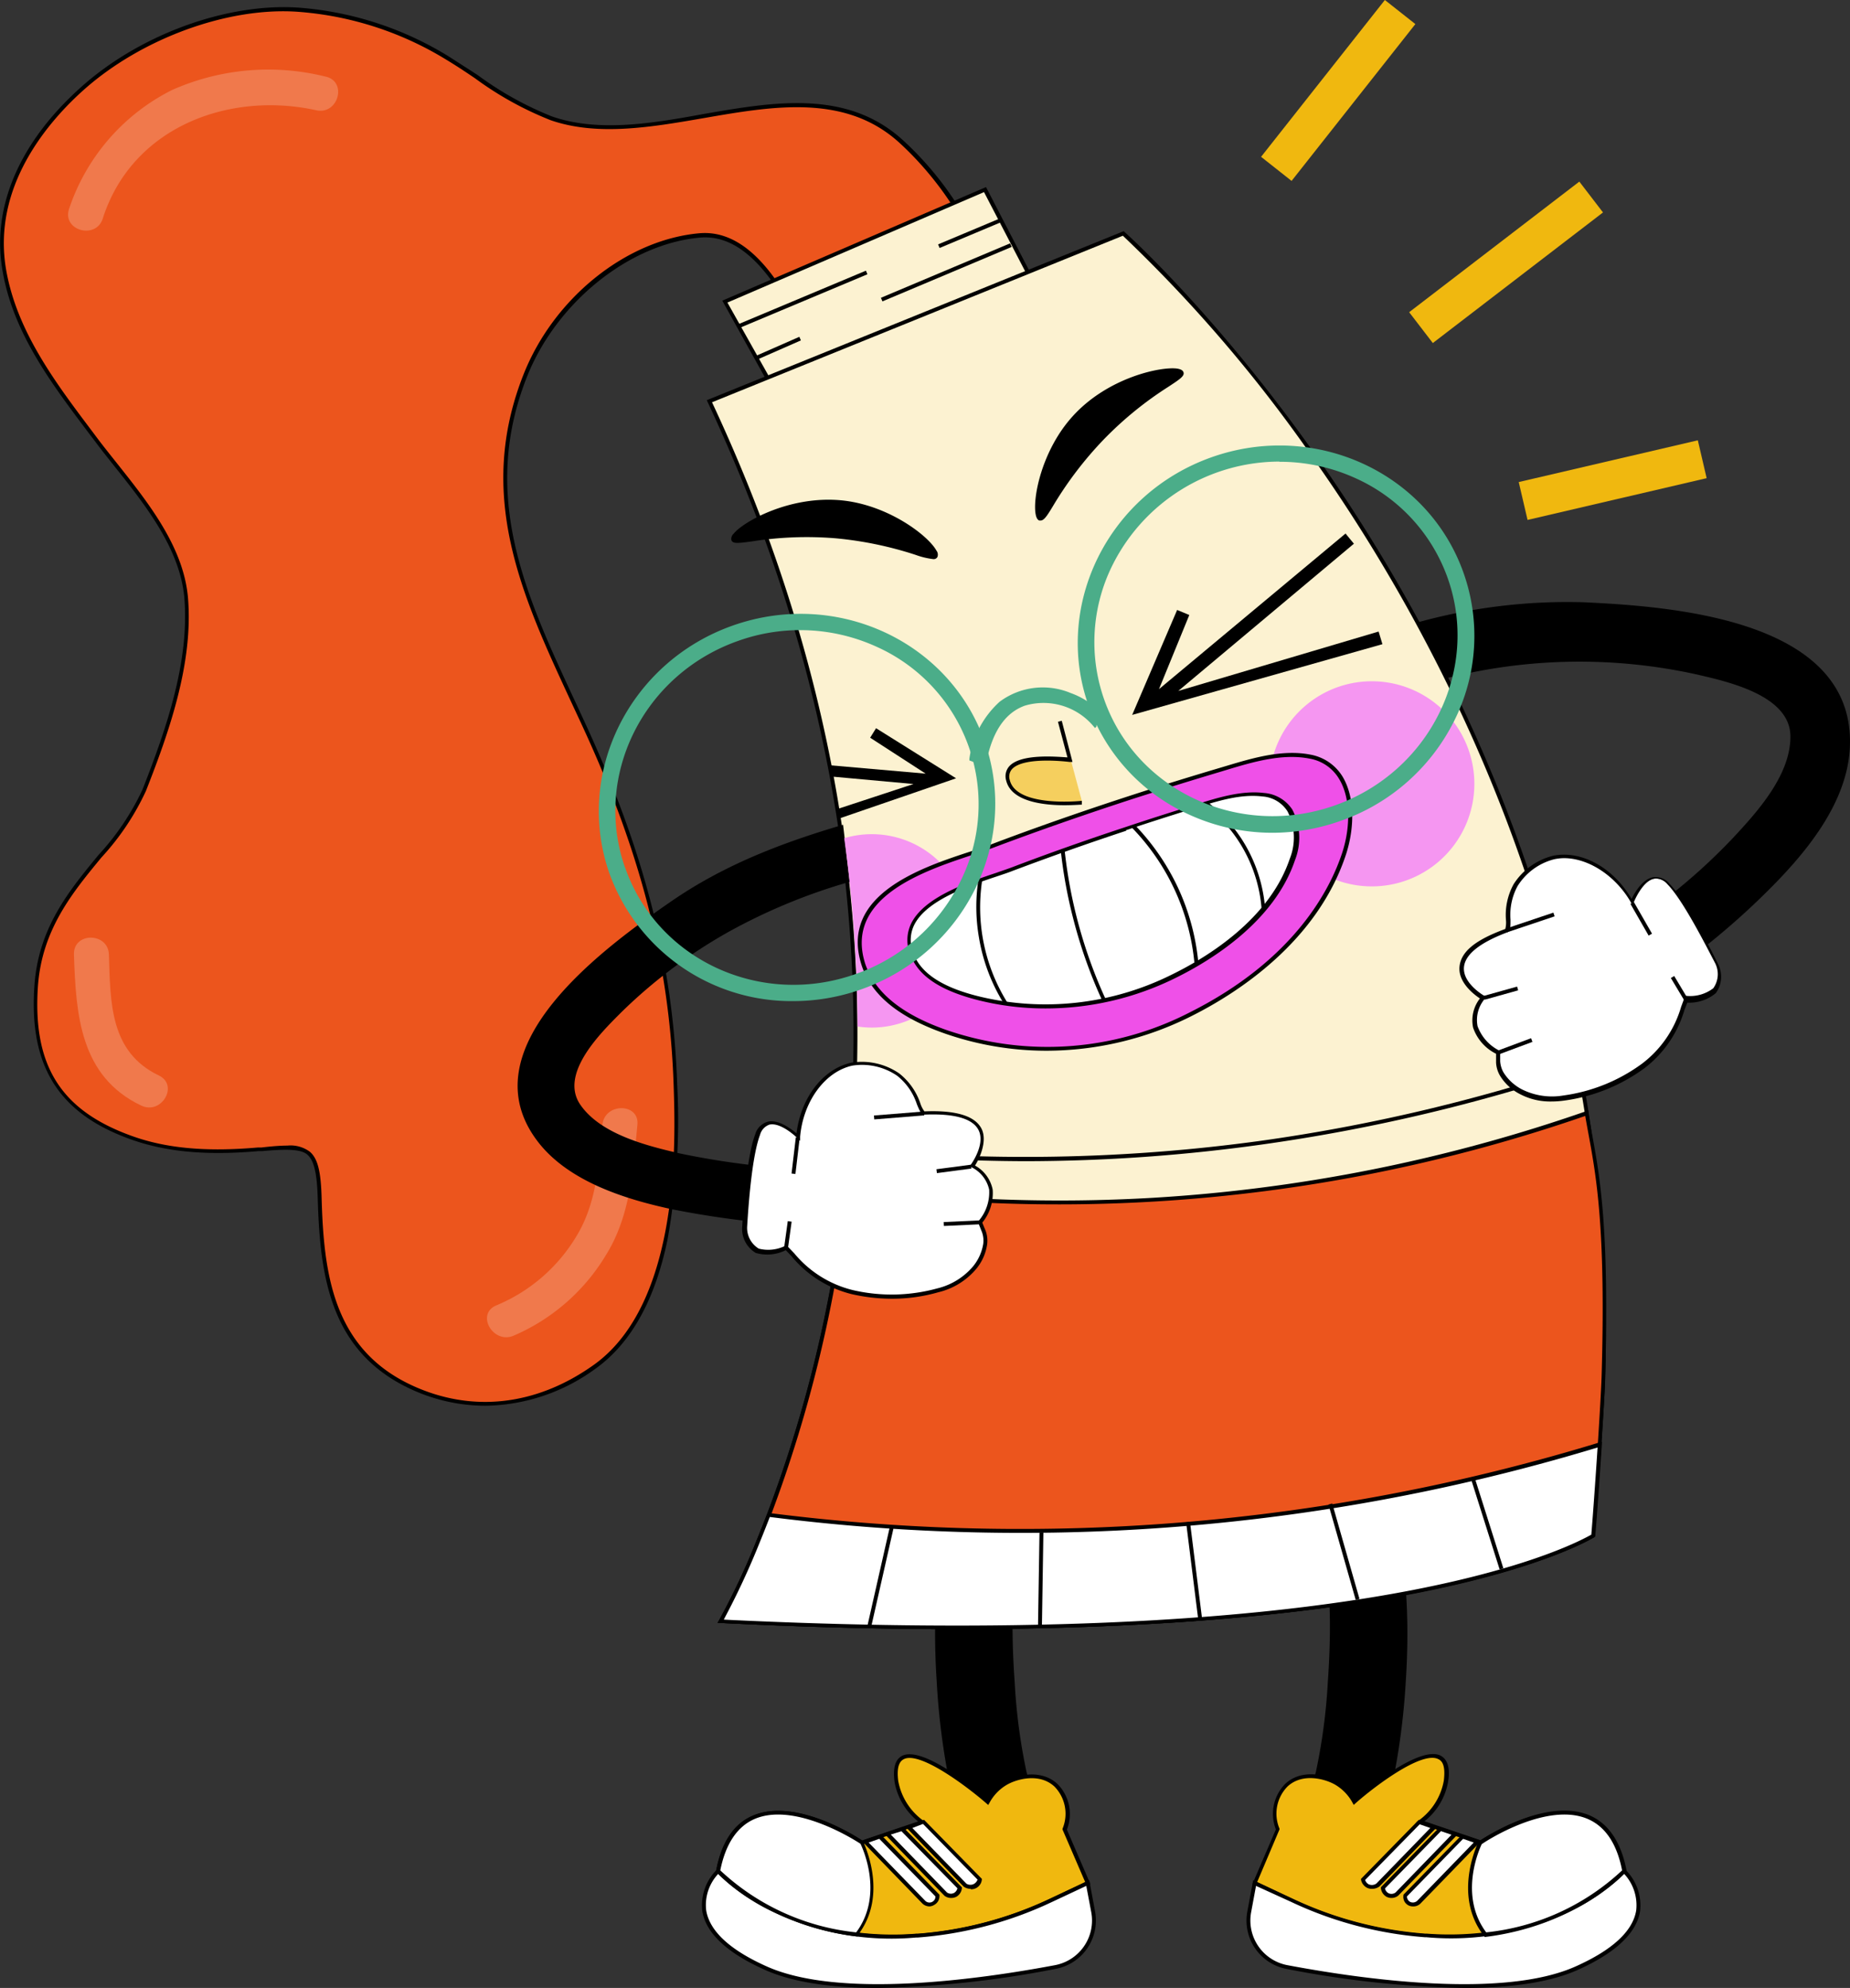 <?xml version="1.0" encoding="UTF-8"?> <svg xmlns="http://www.w3.org/2000/svg" viewBox="0 0 194.66 209.14"><rect x="0" y="0" width="194.66" height="209.14" fill="#333333" stroke="none"/><defs><style> .cls-1 { fill: #f0b80f; } .cls-2 { fill: #fff; } .cls-3 { fill: #ec551d; } .cls-4 { fill: #f0794c; } .cls-5 { fill: #fcf2d1; } .cls-6 { fill: #f596f1; } .cls-7 { fill: #f5cf5e; } .cls-8 { fill: #ef50e8; } .cls-9 { fill: #4bad89; } </style></defs><g id="Слой_2" data-name="Слой 2"><g id="PREVIEW"><g><g><rect class="cls-1" x="130.3" y="7.47" width="21.02" height="4.09" transform="translate(46.09 114.14) rotate(-51.71)"></rect><rect class="cls-1" x="160.01" y="48.46" width="19.35" height="4.09" transform="translate(-7.03 39.84) rotate(-13.12)"></rect><rect class="cls-1" x="147.19" y="25.56" width="22.57" height="4.09" transform="translate(15.94 102.17) rotate(-37.5)"></rect></g><g><g><g><path d="M108,186.36a60.86,60.86,0,0,1-1.23-9.31c-.44-6.34-.43-13.08,1.76-19.14.75-2.07.31-4.42-1.82-5.49-1.8-.89-4.74-.26-5.49,1.83-2.62,7.25-3.16,14.94-2.66,22.6A74.53,74.53,0,0,0,100,188a88.74,88.74,0,0,0,3.57,11.41c1.79,4.94,9.53,2.29,7.73-2.67A85.77,85.77,0,0,1,108,186.36Z"></path><g><g><path class="cls-1" d="M114.45,198.1l-4,1.85a40,40,0,0,1-13.94,3.68h-.18a31.46,31.46,0,0,1-6.2-.14c-9.71-1.18-14.61-6.66-14.61-6.66,2.2-11.78,15.13-3,15.13-3L97,191.67a6.78,6.78,0,0,1-2.7-4.31c-.89-7,9.62,2.2,9.62,2.2a5.05,5.05,0,0,1,1.92-2c1.29-.73,3.65-1.26,5.24.22a4.27,4.27,0,0,1,.9,4.66Z"></path><path d="M93.91,203.93a30.6,30.6,0,0,1-3.75-.22,27,27,0,0,1-11-3.81A18.58,18.58,0,0,1,75.42,197l-.07-.08,0-.1c.56-3,1.88-5,3.92-5.83,4.4-1.84,10.6,2.08,11.44,2.63l5.9-2a6.8,6.8,0,0,1-2.49-4.21c-.18-1.4.08-2.31.78-2.68,2.16-1.14,7.85,3.57,9,4.54a5.37,5.37,0,0,1,1.88-1.85c1.56-.88,3.94-1.18,5.48.25a4.48,4.48,0,0,1,1,4.81l2.48,5.75-4.13,1.94a40,40,0,0,1-14,3.69h-.18C95.56,203.9,94.73,203.93,93.91,203.93Zm-18.12-7.16a24.69,24.69,0,0,0,14.42,6.53,31.42,31.42,0,0,0,6.16.13h.18a39.51,39.51,0,0,0,13.87-3.66l3.77-1.76-2.39-5.54,0-.08a4.09,4.09,0,0,0-.85-4.44c-1.6-1.48-4-.77-5-.19a4.84,4.84,0,0,0-1.84,1.91l-.13.22-.19-.17c-1.83-1.6-7-5.57-8.71-4.64-.53.28-.72,1-.57,2.26a6.59,6.59,0,0,0,2.62,4.18l.29.23-6.78,2.31-.08-.05c-.07-.05-6.72-4.5-11.14-2.66C77.57,192.13,76.34,194,75.79,196.77Z"></path></g><g><path class="cls-2" d="M111,206.94c-7.73,1.46-22.71,3.59-30.46.12-10.74-4.81-5-10.22-5-10.22s7,7.82,20.81,6.8h.18A40,40,0,0,0,110.5,200l4-1.85.57,3A5,5,0,0,1,111,206.94Z"></path><path d="M92.4,209.14c-4.51,0-8.78-.5-11.9-1.9-4-1.78-6.21-3.86-6.6-6.17a5.28,5.28,0,0,1,1.53-4.38l.15-.14.14.15a20.09,20.09,0,0,0,5.19,3.75,28.42,28.42,0,0,0,15.46,3h.18a39.51,39.51,0,0,0,13.87-3.66l4.19-2,.61,3.28a5.18,5.18,0,0,1-4.14,6.06A106.69,106.69,0,0,1,92.4,209.14Zm-16.83-12A4.78,4.78,0,0,0,74.31,201c.37,2.17,2.51,4.15,6.36,5.87,7.62,3.42,22.28,1.39,30.34-.13h0a4.78,4.78,0,0,0,3.81-5.59l-.52-2.75-3.71,1.74a40,40,0,0,1-14,3.69h-.18a28.87,28.87,0,0,1-15.69-3A21.13,21.13,0,0,1,75.57,197.14Z"></path></g><g><path class="cls-2" d="M90.18,203.5c-9.71-1.18-14.61-6.66-14.61-6.66,2.2-11.78,15.13-3,15.13-3S93.49,199.22,90.18,203.5Z"></path><path d="M90.27,203.72h-.11a27,27,0,0,1-11-3.81A18.58,18.58,0,0,1,75.42,197l-.07-.08,0-.1c.56-3,1.88-5,3.92-5.83,4.63-1.93,11.25,2.5,11.53,2.69l0,0,0,0c0,.06,2.81,5.57-.54,9.9Zm-14.48-6.95a24.63,24.63,0,0,0,14.3,6.52c2.92-3.91.71-8.8.45-9.32-.59-.39-6.86-4.39-11.09-2.63C77.57,192.13,76.34,194,75.79,196.77Z"></path></g><g><path class="cls-2" d="M92.57,193.22l6.06,6.2a.86.86,0,0,1-.44.84.87.87,0,0,1-1-.18L91,193.75Z"></path><path d="M97.8,200.56a1.09,1.09,0,0,1-.78-.34l-6.36-6.56,2-.68,6.19,6.35v.07a1.05,1.05,0,0,1-.55,1A1,1,0,0,1,97.8,200.56Zm-6.4-6.72,5.92,6.09a.63.63,0,0,0,1.11-.42l-5.91-6.06Z"></path></g><g><path class="cls-2" d="M94.91,192.42l6,6.2a1,1,0,0,1-.5.75.93.93,0,0,1-1-.09L93.36,193Z"></path><path d="M100.06,199.67a1.14,1.14,0,0,1-.68-.23L93,192.86l2-.67,6.21,6.36v.09a1.16,1.16,0,0,1-.61.92A1.24,1.24,0,0,1,100.06,199.67ZM93.73,193l5.92,6.1a.73.73,0,0,0,.72.05.75.75,0,0,0,.37-.5l-5.89-6Z"></path></g><g><path class="cls-2" d="M97.14,191.69l5.91,6a1,1,0,0,1-.45.66,1,1,0,0,1-1.08-.07l-5.92-6.09Z"></path><path d="M102.12,198.71a1.28,1.28,0,0,1-.72-.23l-6.17-6.35,2-.68,6.08,6.21,0,.1a1.13,1.13,0,0,1-1.13,1ZM96,192.31l5.69,5.86a.8.8,0,0,0,.83,0,.86.86,0,0,0,.34-.43l-5.74-5.86Z"></path></g></g></g><g><path d="M138.47,186.36a60.88,60.88,0,0,0,1.24-9.31c.44-6.34.42-13.08-1.76-19.14-.75-2.07-.31-4.42,1.82-5.49,1.8-.89,4.73-.26,5.49,1.83,2.62,7.25,3.16,14.94,2.66,22.6A74.53,74.53,0,0,1,146.44,188a88.74,88.74,0,0,1-3.57,11.41c-1.8,4.94-9.53,2.29-7.73-2.67A85.72,85.72,0,0,0,138.47,186.36Z"></path><g><g><path class="cls-1" d="M132,198.1l4,1.85a40.06,40.06,0,0,0,13.95,3.68h.17a31.54,31.54,0,0,0,6.21-.14c9.71-1.18,14.61-6.66,14.61-6.66-2.2-11.78-15.13-3-15.13-3l-6.34-2.16a6.78,6.78,0,0,0,2.7-4.31c.88-7-9.62,2.2-9.62,2.2a5.05,5.05,0,0,0-1.92-2c-1.29-.73-3.65-1.26-5.24.22a4.29,4.29,0,0,0-.91,4.66Z"></path><path d="M152.55,203.93c-.81,0-1.64,0-2.48-.09h-.16a40,40,0,0,1-14-3.69l-4.13-1.94,2.47-5.75a4.5,4.5,0,0,1,1-4.81c1.54-1.43,3.92-1.13,5.48-.25a5.26,5.26,0,0,1,1.87,1.85c1.13-1,6.83-5.68,9-4.54.7.37,1,1.28.78,2.68a6.8,6.8,0,0,1-2.49,4.21l5.9,2c.83-.55,7-4.47,11.44-2.63,2,.85,3.35,2.81,3.92,5.83l0,.1-.07.08c-.05.05-5.06,5.55-14.74,6.73A30.65,30.65,0,0,1,152.55,203.93ZM132.28,198l3.77,1.76a39.51,39.51,0,0,0,13.88,3.66h.16a31.51,31.51,0,0,0,6.17-.13,24.73,24.73,0,0,0,14.42-6.53c-.55-2.82-1.78-4.64-3.66-5.43C162.6,189.5,156,194,155.88,194l-.08.05L149,191.74l.29-.23a6.57,6.57,0,0,0,2.63-4.18c.15-1.22,0-2-.57-2.26-1.75-.93-6.88,3-8.72,4.64l-.19.17-.12-.22a4.91,4.91,0,0,0-1.84-1.91c-1-.58-3.4-1.29-5,.19a4.07,4.07,0,0,0-.85,4.44l0,.08Z"></path></g><g><path class="cls-2" d="M135.42,206.94c7.74,1.46,22.72,3.59,30.47.12,10.74-4.81,5-10.22,5-10.22s-7,7.82-20.82,6.8h-.17A40.06,40.06,0,0,1,136,200l-4-1.85-.56,3A5,5,0,0,0,135.42,206.94Z"></path><path d="M154.07,209.14a106.69,106.69,0,0,1-18.68-2,5.18,5.18,0,0,1-4.14-6.06l.61-3.28,4.19,2a39.51,39.51,0,0,0,13.88,3.66h.16a28.51,28.51,0,0,0,15.49-3,19.66,19.66,0,0,0,5.16-3.74l.14-.15.16.14a5.28,5.28,0,0,1,1.53,4.38c-.4,2.31-2.62,4.39-6.6,6.17C162.85,208.64,158.58,209.14,154.07,209.14ZM132.16,198.4l-.51,2.75a4.78,4.78,0,0,0,3.81,5.59h0c8.06,1.52,22.72,3.55,30.34.13,3.85-1.72,6-3.7,6.36-5.87a4.84,4.84,0,0,0-1.26-3.86,21.36,21.36,0,0,1-5.13,3.66,28.93,28.93,0,0,1-15.7,3h-.16a40,40,0,0,1-14-3.69Z"></path></g><g><path class="cls-2" d="M156.29,203.5c9.71-1.18,14.61-6.66,14.61-6.66-2.2-11.78-15.13-3-15.13-3S153,199.22,156.29,203.5Z"></path><path d="M156.19,203.72l-.07-.09c-3.34-4.33-.56-9.84-.54-9.9l0,0,0,0c.28-.19,6.9-4.62,11.53-2.69,2,.85,3.35,2.81,3.92,5.83l0,.1-.07.08c-.05.05-5.06,5.55-14.74,6.73Zm-.26-9.75c-.26.52-2.47,5.41.45,9.32a24.67,24.67,0,0,0,14.3-6.52c-.55-2.82-1.78-4.64-3.66-5.43C162.79,189.58,156.51,193.58,155.93,194Z"></path></g><g><path class="cls-2" d="M153.89,193.22l-6,6.2a.86.86,0,0,0,.44.84.87.87,0,0,0,1-.18l6.14-6.33Z"></path><path d="M148.67,200.56a1,1,0,0,1-1-1.16v-.07l6.2-6.35,2,.68-6.37,6.56A1.05,1.05,0,0,1,148.67,200.56Zm-.63-1.05a.66.66,0,0,0,.33.57.67.67,0,0,0,.78-.14l5.92-6.1-1.12-.39Z"></path></g><g><path class="cls-2" d="M151.56,192.42l-6.05,6.2a1,1,0,0,0,.5.75.91.91,0,0,0,1-.09L153.1,193Z"></path><path d="M146.4,199.67a1.16,1.16,0,0,1-.48-.11,1.18,1.18,0,0,1-.62-.92v-.09l.06-.07,6.14-6.29,2,.67-6.37,6.56A1.14,1.14,0,0,1,146.4,199.67Zm-.67-1a.75.75,0,0,0,.37.5.73.73,0,0,0,.74-.07l5.89-6.08-1.11-.38Z"></path></g><g><path class="cls-2" d="M149.33,191.69l-5.92,6a1,1,0,0,0,.46.66,1,1,0,0,0,1.08-.07l5.92-6.09Z"></path><path d="M144.34,198.71a1.1,1.1,0,0,1-.57-.15,1.22,1.22,0,0,1-.56-.8l0-.1,6.08-6.21,2,.68-6.14,6.33A1.32,1.32,0,0,1,144.34,198.71Zm-.7-.93a.83.83,0,0,0,.33.43.81.81,0,0,0,.86-.06l5.67-5.84-1.12-.39Z"></path></g></g></g></g><g><g><g><path class="cls-3" d="M104.63,38.8c1.57-9.94-4.42-18.92-9.82-23.89-10-9.2-25.27,1.52-36.8-2.45-3.95-1.36-7.42-4.22-11-6.39A34.9,34.9,0,0,0,31.5,1C23.76.45,14.7,4,8.79,9.2,3.24,14.11-.9,20.84.46,28.5c1.21,6.81,5.63,12.41,9.68,17.8,3.7,4.92,9,10.28,9.45,16.72.52,6.79-2,13.85-4.42,20.11C12.62,89.64,4.54,94,3.84,103.6s3.45,13.76,10.07,16.12c4.22,1.51,8.87,1.59,13.28,1.21,5-.44,6.28-.71,6.44,5,.24,8.43,1.43,16.15,9.65,20,6.49,3,13.41,2,19.33-2.19,8.34-6,8.79-20.3,8.47-29.6-.46-13.91-4.09-26-9.85-38.45-5.5-11.83-11.31-22.84-5.92-36.31,3-7.39,10.31-13.92,18.29-14.63,7.75-.7,12,12.92,14.33,18.33Z"></path><path d="M51.05,147.89a18.73,18.73,0,0,1-7.86-1.77c-8.59-4-9.53-12.13-9.76-20.13-.08-2.59-.39-3.89-1.08-4.51s-2.31-.6-4.76-.38l-.39,0c-5.45.48-9.69.09-13.36-1.21C6.16,117.18,3,112.14,3.63,103.59c.44-6,3.64-9.89,6.73-13.64A26.8,26.8,0,0,0,15,83.05c2.4-6.13,4.92-13.24,4.41-20-.4-5.24-4.08-9.87-7.33-13.95-.73-.92-1.43-1.79-2.08-2.67l-.6-.79c-3.91-5.19-8-10.56-9.12-17.09C-.94,21.82,2.05,14.9,8.66,9.05,14.84,3.57,24,.26,31.52.81A35.1,35.1,0,0,1,47.14,5.89c1,.64,2.09,1.34,3.11,2a35.08,35.08,0,0,0,7.83,4.36C62.93,13.93,68.56,13,74,12c7.43-1.29,15.12-2.62,21,2.74s11.41,14.43,9.88,24.07l0,.13-17,4.37-.07-.16c-.31-.73-.67-1.63-1.06-2.58C84.25,34.52,80.17,24.37,73.62,25c-7.4.67-15,6.77-18.12,14.51-5.07,12.66-.16,23.15,5,34.25l.88,1.9c6.4,13.77,9.45,25.65,9.88,38.53a71.33,71.33,0,0,1-1,16.1c-1.3,6.42-3.85,11-7.56,13.67A20.06,20.06,0,0,1,51.05,147.89ZM30.23,120.52a3.41,3.41,0,0,1,2.39.66c.8.71,1.14,2,1.22,4.8.22,7.87,1.14,15.89,9.52,19.77,6.3,2.91,13.09,2.14,19.13-2.17,9.16-6.55,8.58-23.77,8.39-29.43C70.45,101.34,67.41,89.5,61,75.78l-.88-1.89C54.93,62.7,50,52.14,55.12,39.31c3.2-8,10.79-14.08,18.46-14.77,6.87-.61,11,9.72,13.48,15.9.36.88.69,1.71,1,2.4l16.4-4.21c1.43-9.43-4.1-18.35-9.78-23.57s-13.27-3.91-20.6-2.64c-5.49.95-11.18,1.94-16.13.23A35.23,35.23,0,0,1,50,8.25c-1-.68-2.06-1.38-3.09-2a34.72,34.72,0,0,0-15.44-5C24.1.68,15,4,8.93,9.35,5.16,12.68-.92,19.6.66,28.47,1.81,34.9,5.82,40.23,9.71,45.39l.59.79c.66.87,1.35,1.73,2.08,2.65,3.28,4.13,7,8.81,7.41,14.18.53,6.85-2,14-4.43,20.19a26.92,26.92,0,0,1-4.68,7C7.62,93.91,4.47,97.74,4,103.62c-.61,8.45,2.36,13.21,9.94,15.91,3.61,1.29,7.8,1.66,13.19,1.19l.38,0C28.61,120.59,29.49,120.52,30.23,120.52Z"></path></g><g><path class="cls-4" d="M16.71,113.14c-5.17-2.47-5.09-7.69-5.25-12.72-.08-2.36-3.76-2.38-3.68,0,.21,6.33.64,12.82,7.08,15.89C17,117.33,18.85,114.16,16.71,113.14Z"></path><path class="cls-4" d="M63.39,118.33c-.39,4.12-.57,8.26-2.82,11.86a17.74,17.74,0,0,1-8.37,7.15c-2.16.94-.29,4.11,1.86,3.17a21,21,0,0,0,9.69-8.46c2.6-4.17,2.86-9,3.32-13.72C67.29,116,63.61,116,63.39,118.33Z"></path><path class="cls-4" d="M34.26,8.06A24.93,24.93,0,0,0,18.08,9.48,21.65,21.65,0,0,0,7.26,22c-.72,2.26,2.83,3.23,3.55,1C13.89,13.36,24.09,9.58,33.28,11.6,35.59,12.11,36.58,8.57,34.26,8.06Z"></path></g></g><g><g><g><polygon class="cls-5" points="76.25 31.73 103.61 19.95 108.6 29.55 81.43 40.98 76.25 31.73"></polygon><path d="M81.34,41.24,76,31.63l27.75-11.95,5.17,10Zm-4.8-9.41,5,8.89,26.8-11.27-4.8-9.24Z"></path></g><rect x="77.23" y="31.27" width="14.53" height="0.41" transform="translate(-5.6 35.14) rotate(-22.76)"></rect><rect x="92.19" y="28.45" width="14.75" height="0.41" transform="translate(-3.31 40.91) rotate(-22.85)"></rect><rect x="98.52" y="24.35" width="6.96" height="0.41" transform="translate(-1.56 41.37) rotate(-22.76)"></rect><rect x="79.49" y="36.41" width="4.91" height="0.41" transform="translate(-7.81 36.02) rotate(-23.7)"></rect></g><g><path class="cls-5" d="M168.72,144.84c-.08,2.84-.83,13.76-1.09,16.68,0,0-19.71,12.69-91.78,9a75.29,75.29,0,0,0,3.91-8.3A138.26,138.26,0,0,0,89.12,125c2.45-22.18.47-50.93-14.48-82.78L118.2,24.56S157.9,59.63,167,117A148.92,148.92,0,0,1,168.72,144.84Z"></path><path d="M100.62,171.39c-8.93,0-17.42-.28-24.79-.65l-.33,0,.17-.29a75.06,75.06,0,0,0,3.9-8.28A137.33,137.33,0,0,0,88.91,125C92,97.1,87.13,69.29,74.46,42.3l-.09-.2.2-.08,43.67-17.7.09.09c.1.08,10.07,9,21,24.75,10.1,14.56,23.13,38.16,27.82,67.85a150.71,150.71,0,0,1,1.76,27.83c-.09,2.88-.84,13.77-1.09,16.7v.1l-.08.06c-.05,0-5.12,3.22-18.94,5.91C134,170.49,116.61,171.39,100.62,171.39Zm-24.44-1c20.51,1,49.61,1.32,72.5-3.12,12.8-2.49,18-5.4,18.76-5.82.26-3.07,1-13.73,1.08-16.57h0a149.1,149.1,0,0,0-1.76-27.76C162.08,87.46,149.09,63.92,139,49.39A151.41,151.41,0,0,0,118.15,24.8L74.92,42.32c12.64,27,17.48,54.82,14.4,82.69A138.31,138.31,0,0,1,80,162.31,80.86,80.86,0,0,1,76.18,170.34Z"></path></g><g><g><path class="cls-3" d="M168.72,144.84c0,1.26-.2,4.09-.4,7.11-.25,3.82-.54,7.94-.69,9.57,0,0-19.71,12.69-91.78,9a75.29,75.29,0,0,0,3.91-8.3c.37-.89.75-1.84,1.14-2.86A139.94,139.94,0,0,0,89.12,125a169,169,0,0,0,32.4,1.17A169.9,169.9,0,0,0,167,117C167.74,122,169.27,126.46,168.72,144.84Z"></path><path d="M100.62,171.39c-8.93,0-17.42-.28-24.79-.65l-.33,0,.17-.29a75.06,75.06,0,0,0,3.9-8.28c.41-1,.78-1.93,1.14-2.85A140.15,140.15,0,0,0,88.91,125l0-.2.2,0A168.58,168.58,0,0,0,121.51,126a169.12,169.12,0,0,0,45.39-9.1l.23-.08,0,.24c.12.75.25,1.49.39,2.27.82,4.44,1.83,10,1.37,25.56h0c0,1.16-.18,3.76-.4,7.12-.25,3.84-.55,8-.69,9.58v.1l-.08.06c-.05,0-5.12,3.22-18.94,5.91C134,170.49,116.61,171.39,100.62,171.39Zm-24.44-1c20.51,1,49.61,1.32,72.5-3.12,12.8-2.49,18-5.4,18.76-5.82.15-1.68.43-5.71.68-9.46.22-3.37.36-6,.4-7.11h0c.46-15.55-.55-21.06-1.36-25.48-.13-.7-.25-1.36-.36-2a169.36,169.36,0,0,1-45.26,9,169.6,169.6,0,0,1-32.24-1.14,141,141,0,0,1-8.21,34.22c-.36.93-.73,1.87-1.14,2.87A80.86,80.86,0,0,1,76.18,170.34Z"></path></g><path d="M107.94,122.16a181.71,181.71,0,0,1-18.65-1l0-.4a182.26,182.26,0,0,0,43.42-.75,186.92,186.92,0,0,0,33.4-7.86l.13.39a187.3,187.3,0,0,1-33.48,7.87A181.26,181.26,0,0,1,107.94,122.16Z"></path></g><g><g><path class="cls-2" d="M168.32,152c-.25,3.82-.54,7.94-.69,9.57,0,0-19.71,12.69-91.78,9a75.29,75.29,0,0,0,3.91-8.3c.37-.89.75-1.84,1.14-2.86a208.83,208.83,0,0,0,40,1.25A208.63,208.63,0,0,0,168.32,152Z"></path><path d="M100.62,171.39c-8.93,0-17.42-.28-24.79-.65l-.33,0,.17-.29a75.06,75.06,0,0,0,3.9-8.28c.41-1,.78-1.93,1.14-2.85l.06-.15.16,0a209,209,0,0,0,40,1.24,208.49,208.49,0,0,0,47.33-8.65l.29-.09,0,.29c-.25,3.84-.55,8-.69,9.58v.1l-.08.06c-.05,0-5.12,3.22-18.94,5.91C134,170.49,116.61,171.39,100.62,171.39Zm-24.44-1c20.51,1,49.61,1.32,72.5-3.12,12.8-2.49,18-5.4,18.76-5.82.14-1.64.42-5.5.66-9.17A209.07,209.07,0,0,1,121,160.82,209,209,0,0,1,81,159.59c-.34.88-.69,1.77-1.08,2.72A80.86,80.86,0,0,1,76.18,170.34Z"></path></g><g><rect x="87.22" y="165.81" width="10.78" height="0.41" transform="translate(-89.75 219.67) rotate(-77.24)"></rect><rect x="104.55" y="165.97" width="9.88" height="0.41" transform="translate(-58.37 273.05) rotate(-89.1)"></rect><rect x="125.45" y="160.08" width="0.41" height="10.27" transform="translate(-19.52 16.86) rotate(-7.12)"></rect><rect x="141.22" y="158.01" width="0.41" height="10.44" transform="translate(-39.4 45.13) rotate(-15.94)"></rect><rect x="156.27" y="155.27" width="0.41" height="10.02" transform="translate(-41.08 54.71) rotate(-17.57)"></rect></g></g></g></g><g><g><path d="M194.64,78.74c-.3,5.47-4.15,10.36-7.67,14a77.54,77.54,0,0,1-7.36,6.68c-2.12,1.7-4.32,3.32-6.55,4.89-3.22,2.27-7.07-3-3.86-5.27,1.16-.81,2.31-1.64,3.45-2.48s2.4-1.8,3.56-2.75a61,61,0,0,0,6.3-5.83c2.48-2.67,5.94-6.52,5.88-10.58-.08-4.26-6.61-5.69-9.79-6.43a57.12,57.12,0,0,0-26.36.37c-1-2-2-4-3.05-5.87a59,59,0,0,1,17.47-2.11C175.9,63.8,195.37,65.14,194.64,78.74Z"></path><g><g><path class="cls-2" d="M171.73,95s1.67-4.16,3.85-1.89c1.66,1.72,4,6.25,5,8.32a2.75,2.75,0,0,1-.19,2.89,4.19,4.19,0,0,1-3,.89c-.74,1.76-1.36,4.7-4.58,7a18.28,18.28,0,0,1-8.35,3.36,7.27,7.27,0,0,1-4.51-.69,4.88,4.88,0,0,1-2-1.84,2.76,2.76,0,0,1-.38-1.28c0-.13,0-1,0-1s-4.26-2.08-1.56-5.76c0,0-6.43-3.73,2.45-7.09.54-.2-.33-2.71,1-4.78a6.66,6.66,0,0,1,4-2.92C166.41,89.59,169.87,91.5,171.73,95Z"></path><path d="M163.23,115.88a6.82,6.82,0,0,1-3.34-.8,5.21,5.21,0,0,1-2.06-1.92,3,3,0,0,1-.41-1.37c0-.1,0-.67,0-.93A4.79,4.79,0,0,1,155,108.1a3.74,3.74,0,0,1,.72-3.06c-.58-.38-2.29-1.66-2.15-3.31s1.74-2.87,4.82-4a2.77,2.77,0,0,0,.07-.94,6.72,6.72,0,0,1,.8-3.76,6.89,6.89,0,0,1,4.15-3c3-.61,6.35,1.25,8.27,4.55.33-.69,1.14-2.08,2.25-2.29a1.9,1.9,0,0,1,1.76.71c1.7,1.76,4.11,6.44,5.06,8.37a2.94,2.94,0,0,1-.21,3.11,4.33,4.33,0,0,1-3,1l-.31.8A11.91,11.91,0,0,1,173,112.4a18.47,18.47,0,0,1-8.45,3.39A9.77,9.77,0,0,1,163.23,115.88Zm1.33-25.6a5.15,5.15,0,0,0-1,.11,6.42,6.42,0,0,0-3.88,2.83,6.34,6.34,0,0,0-.74,3.54c0,.72,0,1.19-.33,1.32-2.92,1.1-4.46,2.34-4.57,3.68-.14,1.7,2.12,3,2.14,3l.2.11-.13.19a3.42,3.42,0,0,0-.78,2.89,4.64,4.64,0,0,0,2.26,2.56l.12,0v.13s0,.91,0,1a2.72,2.72,0,0,0,.35,1.18,5,5,0,0,0,1.91,1.77,7.09,7.09,0,0,0,4.38.66,18.1,18.1,0,0,0,8.26-3.33,11.51,11.51,0,0,0,4.14-6c.13-.35.25-.67.37-1l.06-.15.15,0a4,4,0,0,0,2.8-.8,2.55,2.55,0,0,0,.18-2.68c-1-1.91-3.34-6.55-5-8.27a1.52,1.52,0,0,0-1.38-.59c-1.24.24-2.12,2.4-2.13,2.42l-.16.41-.21-.39C170,92.17,167.19,90.28,164.56,90.28Z"></path></g><rect x="156.09" y="104.29" width="3.66" height="0.41" transform="translate(-22.32 46.43) rotate(-15.64)"></rect><rect x="157.49" y="109.87" width="3.8" height="0.41" transform="translate(-28.41 62.63) rotate(-20.45)"></rect><rect x="158.37" y="96.84" width="5.28" height="0.41" transform="translate(-22.52 56.33) rotate(-18.57)"></rect><rect x="172.49" y="94.74" width="0.41" height="3.84" transform="translate(-25.2 98.78) rotate(-29.85)"></rect><rect x="176.5" y="102.59" width="0.41" height="2.81" transform="translate(-28.32 105.68) rotate(-30.95)"></rect></g></g><g><path d="M56.77,120.33c3.23,4,9,5.82,13.81,6.86a96.78,96.78,0,0,0,17.48,1.88c3.81.12,4-5.81.2-5.93a85.1,85.1,0,0,1-16.7-1.79c-3.45-.8-8.33-2-10.49-5.12-2.27-3.28,2.19-7.62,4.33-9.76a53.61,53.61,0,0,1,11.18-8.39,60.83,60.83,0,0,1,12.83-5.31l-.7-6c-6.34,1.86-12.4,4.17-17.9,7.93C63.63,99.64,48.76,110.35,56.77,120.33Z"></path><g><g><path class="cls-2" d="M83.94,119.66s-3.17-3.17-4.28-.23c-.85,2.23-1.23,7.33-1.36,9.62a2.73,2.73,0,0,0,1.32,2.59,4.19,4.19,0,0,0,3.09-.36c1.37,1.33,3.1,3.79,7,4.67a18.33,18.33,0,0,0,9-.19,7.26,7.26,0,0,0,3.87-2.4,5,5,0,0,0,1.1-2.47,2.8,2.8,0,0,0-.15-1.32l-.4-1s3.11-3.58-.82-5.91c0,0,4.44-6-5-5.56-.58,0-.76-2.62-2.77-4A6.75,6.75,0,0,0,89.63,112C86.72,112.61,84.28,115.71,83.94,119.66Z"></path><path d="M93.88,136.63a19.1,19.1,0,0,1-4.25-.48,11.89,11.89,0,0,1-6.35-4l-.6-.63a4.32,4.32,0,0,1-3.16.29A2.94,2.94,0,0,1,78.1,129c.12-2.15.5-7.4,1.37-9.68A1.91,1.91,0,0,1,80.81,118c1.1-.24,2.39.73,3,1.23.47-3.79,2.82-6.82,5.81-7.44a6.94,6.94,0,0,1,5,1.14,6.75,6.75,0,0,1,2.22,3.15,2.81,2.81,0,0,0,.43.84c3.29-.14,5.31.47,6,1.81s-.29,3.31-.68,3.89a3.72,3.72,0,0,1,1.86,2.53,4.88,4.88,0,0,1-1.09,3.47c.09.24.31.77.35.86a3.06,3.06,0,0,1,.16,1.42,5.22,5.22,0,0,1-1.14,2.58,7.48,7.48,0,0,1-4,2.47A17.66,17.66,0,0,1,93.88,136.63ZM82.74,131l.11.1.72.75a11.56,11.56,0,0,0,6.16,3.87,18.07,18.07,0,0,0,8.9-.18,7.11,7.11,0,0,0,3.77-2.33,5,5,0,0,0,1.06-2.37,2.63,2.63,0,0,0-.14-1.23l-.4-1,0-.12.09-.09a4.62,4.62,0,0,0,1.07-3.25,3.44,3.44,0,0,0-1.85-2.35l-.19-.12.13-.18s1.57-2.14.78-3.64c-.63-1.19-2.53-1.73-5.65-1.6-.38,0-.54-.42-.82-1.08a6.29,6.29,0,0,0-2.07-3,6.53,6.53,0,0,0-4.69-1.08c-2.88.6-5.2,3.74-5.53,7.48l0,.44-.31-.31s-1.68-1.66-2.91-1.4a1.56,1.56,0,0,0-1,1.09c-.85,2.23-1.22,7.43-1.35,9.57a2.55,2.55,0,0,0,1.22,2.39,4.05,4.05,0,0,0,2.89-.35Z"></path></g><rect x="98.54" y="122.77" width="3.66" height="0.41" transform="translate(-15.19 14.15) rotate(-7.5)"></rect><rect x="99.31" y="128.48" width="3.8" height="0.41" transform="translate(-5.91 4.87) rotate(-2.68)"></rect><rect x="91.97" y="117.14" width="5.28" height="0.41" transform="translate(-9.09 7.95) rotate(-4.59)"></rect><rect x="81.79" y="121.37" width="3.84" height="0.41" transform="translate(-46.83 190.46) rotate(-83.27)"></rect><rect x="81.5" y="129.69" width="2.81" height="0.41" transform="translate(-57.11 194.25) rotate(-82.14)"></rect></g></g></g><g><g><g><path class="cls-6" d="M133.89,85.13A10.79,10.79,0,1,0,141.7,72,10.8,10.8,0,0,0,133.89,85.13Z"></path><path class="cls-6" d="M94.23,107.79a9.94,9.94,0,0,1-4,.2,147.58,147.58,0,0,0-1.4-19.81l.4-.11a10.17,10.17,0,0,1,5,19.72Z"></path></g><path d="M88.3,86.11l12.3-4.23-8.42-5.27-.62,1,5.84,3.78-10.06-.88c.07.4.14.79.22,1.19l8.56.78-8,2.63Z"></path><polygon points="123.86 64.17 125.14 64.7 121.95 72.5 141.58 56.13 142.46 57.2 123.98 72.69 145.06 66.44 145.46 67.77 119.13 75.21 123.86 64.17"></polygon><g><path class="cls-7" d="M111.58,75.88l1,4s-7.28-1-6.52,2.15,7.8,2.34,7.8,2.34"></path><path d="M112,84.71c-2.21,0-5.59-.37-6.13-2.6a1.58,1.58,0,0,1,.33-1.5c1.22-1.35,5-1,6.12-.93l-1-3.75.4-.1,1.13,4.33-.31,0s-4.8-.63-6.06.76a1.19,1.19,0,0,0-.23,1.14c.7,2.92,7.51,2.2,7.58,2.19l0,.41C113.84,84.63,113.07,84.71,112,84.71Z"></path></g><g><g><path class="cls-8" d="M119.52,83.73c-5.09,1.64-10.17,3.4-15.18,5.3-4.32,1.64-16.11,4.11-13.5,12.39,1.25,4,5.48,6,8.68,7.12a33,33,0,0,0,25.73-1.85c6.61-3.31,13.6-8.86,16.19-17,1.33-4.15.71-9.26-3.61-10.12-3.1-.61-6.37.48-9.33,1.36S122.51,82.76,119.52,83.73Z"></path><path d="M110.12,110.54a32.57,32.57,0,0,1-10.67-1.8c-4.93-1.72-7.81-4.1-8.81-7.26C88.32,94.11,97,91.25,102.21,89.55c.8-.27,1.49-.49,2.06-.71,4.77-1.81,9.88-3.59,15.19-5.31h0c2.88-.93,5.9-1.86,9-2.78l.57-.17c2.77-.83,5.91-1.77,8.86-1.19a5,5,0,0,1,3.43,2.4c1.15,2,1.28,5,.34,8-3,9.27-11.49,14.7-16.3,17.11A34.06,34.06,0,0,1,110.12,110.54Zm9.47-26.62c-5.31,1.72-10.41,3.5-15.18,5.3-.58.22-1.27.45-2.07.71-5,1.66-13.51,4.44-11.31,11.43,1,3,3.76,5.32,8.56,7a32.68,32.68,0,0,0,25.57-1.84c11.08-5.55,14.83-13,16.09-16.87.91-2.85.79-5.78-.31-7.64a4.5,4.5,0,0,0-3.14-2.2c-2.86-.57-6,.36-8.68,1.17l-.56.17c-3.08.92-6.09,1.85-9,2.78Z"></path></g><g><g><path class="cls-2" d="M118.44,87.19c-4,1.34-8,2.75-12,4.25-3.4,1.3-12.71,3.47-10.48,9,1.07,2.68,4.46,3.91,7,4.55a30.2,30.2,0,0,0,20.39-2.3c5.18-2.54,10.63-6.64,12.53-12.32,1-2.9.39-6.38-3-6.8-2.48-.3-5.05.58-7.39,1.3S120.79,86.41,118.44,87.19Z"></path><path d="M110,106.09a29,29,0,0,1-7-.85c-4-1-6.3-2.52-7.16-4.68a4,4,0,0,1,0-3.33c1.31-2.82,5.92-4.38,9-5.41.62-.22,1.17-.4,1.62-.57,3.75-1.43,7.78-2.86,12-4.25h0c2.27-.76,4.65-1.52,7.07-2.27l.45-.14c2.19-.68,4.67-1.45,7-1.17a3.91,3.91,0,0,1,3,1.75,6.39,6.39,0,0,1,.28,5.32c-2.19,6.5-8.86,10.58-12.64,12.43A30.78,30.78,0,0,1,110,106.09Zm8.52-18.7c-4.18,1.38-8.2,2.81-12,4.24-.45.18-1,.36-1.63.57-3,1-7.51,2.54-8.74,5.2a3.63,3.63,0,0,0,0,3c.8,2,3,3.48,6.88,4.43a29.74,29.74,0,0,0,20.25-2.29c3.73-1.82,10.29-5.83,12.43-12.19a6,6,0,0,0-.24-5,3.39,3.39,0,0,0-2.64-1.56c-2.28-.28-4.71.48-6.85,1.15l-.46.14c-2.42.75-4.8,1.51-7.06,2.27Z"></path></g><path d="M105.7,105.7A19.15,19.15,0,0,1,103,98.59a18.93,18.93,0,0,1-.06-6l.4.06A18.95,18.95,0,0,0,106,105.48Z"></path><path d="M116,105.31a50.93,50.93,0,0,1-3.11-8.81,50.29,50.29,0,0,1-1.26-6.89l.41,0a50.59,50.59,0,0,0,4.33,15.58Z"></path><path d="M125.69,101.43a23.61,23.61,0,0,0-6.59-14.36l.3-.29a24.32,24.32,0,0,1,4.31,6.11,24,24,0,0,1,2.39,8.5Z"></path><path d="M132.75,95.65a15.25,15.25,0,0,0-6-11l.25-.32a15.66,15.66,0,0,1,6.12,11.29Z"></path></g></g><g><g><path d="M113,43.89c-3.87,4.26-4.38,10.33-3.6,10.65s1.94-3.7,6.54-8.49,8.61-6.26,8.32-6.89S117.23,39.27,113,43.89Z"></path><path d="M109.5,54.76l-.15,0c-.17-.07-.29-.26-.36-.58-.38-1.72.62-6.81,3.89-10.4h0c3.73-4.11,9.36-5.25,11-5,.34.06.55.16.63.34.19.41-.32.75-1.57,1.57a37.56,37.56,0,0,0-6.8,5.54A38.71,38.71,0,0,0,110.94,53C110.24,54.17,109.88,54.76,109.5,54.76Zm13.82-15.64A15.76,15.76,0,0,0,113.18,44h0c-3.19,3.5-4.07,8.25-3.82,9.9.06.36.15.42.15.42a6.21,6.21,0,0,0,1.08-1.53,39.38,39.38,0,0,1,5.23-6.91,37.09,37.09,0,0,1,6.87-5.6,6.05,6.05,0,0,0,1.41-1.08,1.44,1.44,0,0,0-.57-.11Z"></path></g><g><path d="M88.73,52.87c5.72.64,10.1,4.87,9.73,5.63S94.56,57,88,56.43s-10.61,1-10.8.31C76.91,55.92,82.53,52.16,88.73,52.87Z"></path><path d="M98.19,58.82a8.31,8.31,0,0,1-1.86-.45,38.4,38.4,0,0,0-8.4-1.74,37.17,37.17,0,0,0-8.77.32c-1.48.2-2.08.29-2.21-.15a.76.76,0,0,1,.25-.66c1-1.25,6-4.1,11.55-3.48h0c4.83.55,8.93,3.71,9.78,5.26a.7.7,0,0,1,.11.67A.44.44,0,0,1,98.19,58.82ZM84.9,56.09c.95,0,2,0,3.07.14A38.37,38.37,0,0,1,96.45,58a6,6,0,0,0,1.83.42s0-.11-.17-.4c-.9-1.41-4.7-4.4-9.4-4.93-4.92-.56-9.6,1.77-11,3.14-.35.34-.35.48-.35.48a7,7,0,0,0,1.76-.14A38.83,38.83,0,0,1,84.9,56.09Z"></path></g></g></g><g><g><path class="cls-9" d="M105.37,74a7.42,7.42,0,0,1,7.28-.87A8,8,0,0,1,115.53,75c-.15.45-.27.92-.39,1.38h0l0,0a7,7,0,0,0-7.48-2.25c-2.72,1-3.71,3.77-4.22,6.26l-1.14-.43A9.78,9.78,0,0,1,105.37,74Z"></path><path class="cls-9" d="M103.56,80.58l-.46-.17-.91-.34L102,80l0-.18a10,10,0,0,1,3.19-6h0a7.6,7.6,0,0,1,7.47-.91,8.44,8.44,0,0,1,3,1.86l.09.09,0,.12c-.14.45-.26.91-.38,1.36l0,.1h0l-.15.15-.14-.16,0,0a6.87,6.87,0,0,0-7.25-2.19c-2.77,1-3.66,4-4.09,6.11Zm-1.06-.83.74.28h0c.47-2.19,1.44-5.1,4.3-6.17a7.31,7.31,0,0,1,7.49,2c.08-.3.16-.6.26-.89a7.91,7.91,0,0,0-2.72-1.68,7.18,7.18,0,0,0-7.08.84h0A9.39,9.39,0,0,0,102.5,79.75Z"></path></g><g><path class="cls-9" d="M114.72,74.12c-3.68-10.45,2.09-22,12.86-25.84s22.54,1.62,26.22,12.07-2.09,22-12.87,25.84S118.4,84.57,114.72,74.12Zm1.27-.45C119.43,83.44,130.42,88.5,140.5,85s15.47-14.39,12-24.16S138.09,46,128,49.51,112.55,63.9,116,73.67Z"></path><path class="cls-9" d="M133.87,87.61a21.05,21.05,0,0,1-8.79-1.93,19.88,19.88,0,0,1-10.56-11.5c-3.71-10.55,2.12-22.26,13-26.09S150.28,49.73,154,60.28a19.86,19.86,0,0,1-1,15.58,21.12,21.12,0,0,1-12,10.52A21.48,21.48,0,0,1,133.87,87.61Zm.77-40.34a21.15,21.15,0,0,0-7,1.2C117,52.23,111.27,63.7,114.91,74.05a19.45,19.45,0,0,0,10.34,11.26,21,21,0,0,0,27.36-9.64,19.48,19.48,0,0,0,1-15.25A20,20,0,0,0,134.64,47.27Zm-.73,39a19.07,19.07,0,0,1-18.12-12.55h0a18.59,18.59,0,0,1,1-14.57A20,20,0,0,1,142.85,50a18.55,18.55,0,0,1,9.87,10.75c3.48,9.88-2,20.83-12.15,24.42A20.23,20.23,0,0,1,133.91,86.29Zm.71-37.71a19.67,19.67,0,0,0-17.5,10.77,18.16,18.16,0,0,0-.94,14.25c3.4,9.67,14.28,14.67,24.25,11.16s15.31-14.23,11.91-23.89a18.18,18.18,0,0,0-9.66-10.52A19.21,19.21,0,0,0,134.62,48.58Z"></path></g><g><path class="cls-9" d="M64.32,91.83c-3.68-10.45,2.1-22,12.87-25.84s22.54,1.62,26.22,12.07-2.09,22-12.87,25.84S68,102.28,64.32,91.83Zm1.27-.45C69,101.15,80,106.22,90.11,102.67s15.47-14.39,12-24.16S87.7,63.68,77.63,67.23,62.15,81.61,65.59,91.38Z"></path><path class="cls-9" d="M83.49,105.32A20.37,20.37,0,0,1,64.13,91.9h0c-3.72-10.56,2.11-22.27,13-26.1S99.88,67.44,103.6,78s-2.11,22.26-13,26.09A21.43,21.43,0,0,1,83.49,105.32Zm-19-13.56c3.64,10.35,15.29,15.7,26,11.95s16.39-15.23,12.75-25.58-15.29-15.7-26-11.94S60.88,81.42,64.52,91.76Zm19,12.25A19.08,19.08,0,0,1,65.4,91.45h0c-3.48-9.88,2-20.83,12.16-24.42a19.76,19.76,0,0,1,14.9.66A18.57,18.57,0,0,1,101.38,93a19.74,19.74,0,0,1-11.2,9.85A20,20,0,0,1,83.52,104ZM65.79,91.31C69.19,101,80.07,106,90,102.48a19.37,19.37,0,0,0,11-9.65,18.15,18.15,0,0,0-8.72-24.77,19.37,19.37,0,0,0-14.6-.64c-10,3.51-15.31,14.23-11.9,23.89Z"></path></g></g></g></g></g></g></g></svg> 